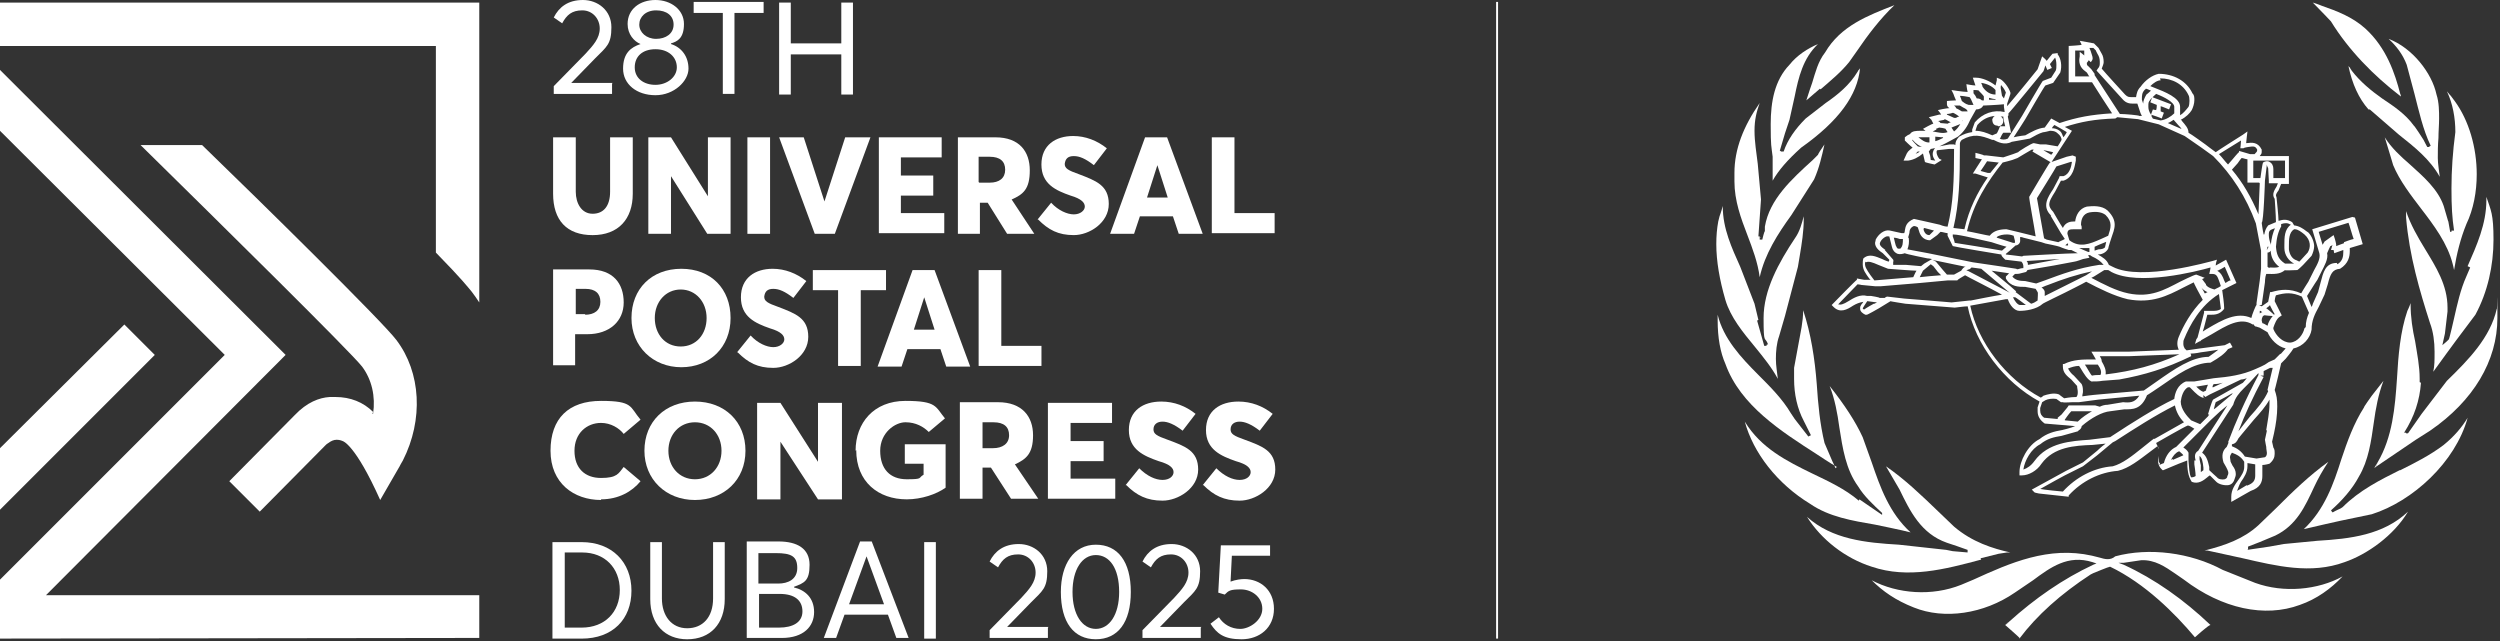 <svg width="386" height="99" viewBox="0 0 386 99" fill="none" xmlns="http://www.w3.org/2000/svg">
<rect x="0" y="0" width="386" height="99" fill="#333333" stroke="none"/>
<path d="M231.3 0.297H231V98.597H231.3V0.297Z" fill="white"/>
<path d="M370.507 72.597C367.507 74.097 364.307 75.697 361.707 78.297L361.407 78.497C361.407 78.497 360.507 78.897 360.207 79.097H360.107L359.907 78.797C361.607 77.297 363.207 75.497 364.207 73.597C365.707 71.097 366.107 68.097 366.507 65.297C366.807 63.097 367.207 60.897 368.007 58.797C367.207 59.797 366.207 61.097 366.207 61.097C366.207 61.097 364.907 62.897 365.007 62.897C363.407 65.397 362.407 68.197 361.507 70.897C360.307 74.697 358.907 78.697 355.707 81.697C356.907 81.397 361.407 80.397 361.407 80.397L366.207 79.397C372.507 77.397 379.107 71.397 381.007 64.497C380.107 65.997 378.907 67.397 377.307 68.697C375.207 70.297 372.807 71.497 370.607 72.597H370.507Z" fill="white"/>
<path d="M381.397 41.298L380.797 42.698C379.897 44.698 379.397 46.998 378.897 49.198C378.897 49.198 378.197 52.298 378.097 52.398L377.797 52.698L377.097 53.298L377.497 51.498L377.897 48.098C377.897 47.898 377.897 47.698 377.897 47.498C377.897 43.998 376.097 41.198 374.397 38.398C373.297 36.598 372.197 34.698 371.497 32.598C371.497 33.098 371.497 33.598 371.497 33.598C371.997 39.498 373.597 44.898 375.197 49.898C375.697 51.198 375.897 52.798 375.897 54.298C375.897 55.798 375.897 56.398 375.697 57.398C376.397 56.398 379.197 52.598 379.197 52.598L382.197 48.598C384.097 45.098 384.997 40.998 384.997 36.998C384.997 32.998 384.597 32.498 383.897 30.398C383.897 30.498 383.897 30.698 383.897 30.898C383.897 34.598 382.397 37.898 380.997 41.098L381.397 41.298Z" fill="white"/>
<path d="M378.007 34.202L377.307 31.802C376.407 29.202 374.207 27.302 372.107 25.402C370.607 24.102 369.207 22.802 368.207 21.202C368.707 22.802 369.507 25.502 369.507 25.502C370.507 27.902 372.207 30.102 373.807 32.202C375.807 34.802 377.907 37.602 378.707 40.802C378.707 40.802 378.907 41.602 378.907 41.702C379.307 39.202 379.907 36.802 380.807 34.602C381.907 32.302 382.407 29.602 382.407 26.902C382.407 22.802 381.207 18.602 379.007 15.602L378.407 14.802C378.407 14.802 378.107 14.502 377.807 14.102C378.707 16.002 379.107 18.202 379.107 20.402C378.707 23.402 378.507 26.302 378.507 29.102C378.507 31.902 378.607 33.602 378.907 35.602H378.507C378.507 35.702 378.507 35.802 378.507 35.802H378.307L378.007 34.102V34.202Z" fill="white"/>
<path d="M365.897 16.9L370.397 20.8C372.797 22.7 375.197 24.6 376.697 27.3C376.597 26.3 376.397 25.3 376.397 24.4C376.397 23.5 376.397 22.4 376.497 21.3C376.497 20.3 376.597 19.3 376.597 18.3C376.597 17.3 376.597 15.8 376.197 14.6C375.497 11.3 372.497 7.4 368.797 6C369.997 7.1 370.997 8.4 371.597 10L372.797 14.5C373.497 17.2 374.097 20 375.297 22.5L374.997 22.7H374.797C374.797 22.8 374.197 21.6 374.197 21.6C374.197 21.6 372.797 19.4 372.697 19.4C371.397 17.6 369.597 16.4 367.797 15.2C366.097 14 364.397 12.6 363.097 10.9C363.097 10.9 362.997 10.7 362.897 10.6C362.897 10.5 362.697 10.3 362.597 10.2C363.197 13 364.197 15.2 365.697 16.9H365.897Z" fill="white"/>
<path d="M370.697 14.798C370.697 14.698 370.597 14.498 370.597 14.498C369.797 11.398 368.497 7.398 365.197 4.398C363.197 2.598 360.797 1.698 358.497 0.898C358.497 0.898 357.797 0.598 357.097 0.398C358.097 1.398 359.897 3.298 359.897 3.298C362.597 7.698 366.497 11.698 370.697 14.898V14.798Z" fill="white"/>
<path d="M281.097 13.797C282.597 12.497 284.197 11.197 285.497 9.597L286.697 7.897C288.397 5.397 290.297 2.897 292.497 0.797C288.397 2.397 284.197 3.997 281.797 8.097C280.697 9.497 280.297 11.197 279.797 12.797C279.797 12.797 279.197 14.497 278.897 15.497C279.597 14.897 280.997 13.697 280.997 13.697L281.097 13.797Z" fill="white"/>
<path d="M274.897 23.297H274.797L275.597 20.597L276.297 18.497L277.097 14.897C277.697 11.897 278.397 8.997 280.697 6.797C279.097 7.497 277.497 8.497 276.297 9.997C273.997 12.397 273.397 15.697 273.397 19.197C273.397 22.697 273.497 22.497 273.697 24.197C273.697 24.197 273.697 27.297 273.697 27.897C274.597 26.297 275.997 24.697 278.097 22.797C283.897 18.697 286.797 14.697 287.197 10.497C287.197 10.597 286.997 10.797 286.897 10.897C286.897 10.897 286.897 10.997 286.797 11.097C285.597 13.097 283.797 14.597 281.897 15.897L278.797 18.297C277.197 19.897 275.997 21.597 275.397 23.397C275.397 23.397 275.397 23.397 275.197 23.397C275.197 23.397 275.097 23.397 274.997 23.397L274.897 23.297Z" fill="white"/>
<path d="M271.697 36.498C271.597 36.498 271.497 36.498 271.497 36.498L271.897 30.798L271.397 25.298C271.197 23.598 270.897 21.898 270.897 20.198C270.897 18.498 271.197 17.298 271.697 15.898C269.197 19.498 267.797 22.998 267.797 26.698V27.198C267.797 27.498 267.797 27.798 267.797 27.998C267.797 30.998 268.797 33.698 269.797 36.298C270.597 38.398 271.397 40.498 271.697 42.798C272.497 39.198 274.497 36.098 276.597 33.198L280.097 27.698C280.897 25.898 281.297 24.098 281.697 22.298C281.197 22.998 280.697 23.798 280.697 23.898L279.897 24.698C276.597 27.698 273.197 30.798 272.497 34.998V35.698C272.397 35.698 272.097 36.998 272.097 36.998C272.097 36.998 272.097 36.998 271.897 36.998C271.897 36.998 271.797 36.998 271.697 36.998V36.498Z" fill="white"/>
<path d="M271.497 49.398L270.897 46.898L268.697 41.198C267.397 38.298 265.997 35.298 265.997 31.898C265.997 28.498 265.997 31.898 265.997 31.798C265.797 32.598 265.497 33.398 265.497 33.398L265.297 34.198C265.097 35.298 264.997 36.398 264.997 37.698C264.997 40.298 265.497 43.198 266.397 46.298C267.197 48.998 269.097 51.298 270.997 53.598C272.297 55.198 273.597 56.798 274.497 58.498C274.397 57.498 274.197 56.498 274.197 55.398C274.197 54.298 274.297 52.998 274.697 51.898L275.597 48.798L277.597 41.198L277.897 39.398C278.197 37.598 278.497 35.698 278.497 33.898C278.497 32.098 278.497 33.598 278.497 33.398C278.197 34.498 277.897 35.698 277.197 36.698C274.597 40.598 272.297 44.798 272.297 49.098C272.297 53.398 272.497 51.798 272.997 53.198H272.797C272.797 53.398 272.697 53.398 272.597 53.398H272.397L271.297 49.498L271.497 49.398Z" fill="white"/>
<path d="M283.407 72.298C283.207 71.798 282.907 71.198 282.907 71.198L281.707 68.398C281.007 65.498 280.707 62.398 280.507 59.298C280.207 55.398 279.607 51.498 278.407 47.898C278.407 49.698 278.007 51.298 277.707 52.998L277.007 56.798C277.007 57.398 277.007 57.998 277.007 58.498C277.007 60.898 277.507 63.098 278.507 64.998L279.007 65.998L279.607 67.198L279.207 67.398L277.107 64.698L276.507 63.798C275.207 61.598 273.307 59.698 271.507 57.898C268.807 55.198 266.107 52.298 265.207 48.598C265.207 48.898 265.207 49.198 265.207 49.498C265.207 52.098 265.607 54.398 266.407 56.198C268.707 62.598 275.007 66.598 280.607 70.198C280.607 70.198 282.707 71.598 283.607 72.098L283.407 72.298Z" fill="white"/>
<path d="M286.997 77.301C284.897 75.501 282.297 74.301 279.797 73.101C275.897 71.201 271.897 69.201 269.397 65.101C270.697 69.901 274.397 74.701 279.497 77.801C282.397 79.801 285.997 80.401 289.497 81.001C289.497 81.001 293.897 81.901 294.997 82.201C291.697 79.201 290.297 75.201 288.997 71.401L287.597 67.501C286.497 65.101 284.797 62.501 282.497 59.601C283.297 61.601 283.697 63.801 283.997 66.001C284.497 69.201 284.997 72.501 286.897 75.101C287.797 76.601 289.297 78.001 290.597 79.201C290.597 79.201 290.597 79.201 290.597 79.301C290.597 79.401 290.597 79.501 290.597 79.501L287.097 77.101L286.997 77.301Z" fill="white"/>
<path d="M305.797 86.2L308.597 85.5L309.897 85.3C309.897 85.3 310.197 85.3 310.397 85.3C307.697 84.7 304.497 83.7 301.697 81.3L299.297 79C296.597 76.4 294.097 74 291.197 72C291.897 73.2 293.297 75.6 293.297 75.6C294.897 78.9 296.597 82.4 300.597 83.8L302.097 84.3L303.797 84.9V85.3L301.497 85.1L300.497 84.9L293.197 84.1C288.097 83.8 282.897 83.3 278.997 79.8C281.197 83.3 284.897 86.2 288.997 87.5C294.597 89.4 300.297 87.9 305.897 86.4L305.797 86.2Z" fill="white"/>
<path d="M311.797 98.597C314.497 94.997 318.197 91.697 322.797 88.697L323.197 88.497C323.197 88.497 325.597 87.497 325.797 87.497C331.197 90.097 335.797 94.697 338.897 98.397C338.897 98.397 340.997 96.497 341.297 96.497C337.197 92.597 332.697 89.397 327.897 87.197L327.097 86.897H327.897L330.597 86.497C332.697 86.397 334.297 87.497 335.897 88.597L337.197 89.497C343.097 93.997 349.697 95.397 355.097 93.397C357.697 92.497 359.897 90.897 361.697 88.997C357.897 91.097 352.597 91.597 348.197 89.997L343.197 87.997C338.197 85.297 331.797 84.497 326.597 85.897C325.797 86.597 324.897 86.297 324.197 86.097L322.997 85.797C316.297 84.297 310.397 86.897 304.697 89.497L302.797 90.297C298.297 92.097 292.997 91.697 288.997 89.597C290.697 91.297 292.697 92.697 295.497 93.797C300.197 95.697 306.297 94.797 311.097 91.497L313.897 89.597C316.597 87.597 319.297 85.597 323.097 86.797L323.697 86.997L323.197 87.197C318.497 89.397 314.197 92.397 310.197 95.997C309.997 96.197 309.797 96.397 309.597 96.497C309.697 96.597 311.797 98.397 311.897 98.597H311.797Z" fill="white"/>
<path d="M347.097 84.797V84.397L348.897 83.697L351.297 82.697C354.597 81.097 355.897 78.197 357.297 75.197C357.897 73.897 358.697 72.497 359.497 71.297C356.597 73.397 354.097 75.797 351.397 78.497L348.697 81.097C346.397 83.197 343.597 84.197 340.397 84.997C340.597 84.997 340.797 84.997 340.797 84.997L346.297 86.197C351.497 87.397 356.797 88.697 361.997 86.797C365.497 85.597 369.597 82.697 371.797 78.997C367.997 82.597 362.897 83.197 357.797 83.497L352.597 83.997L350.397 84.397L346.997 84.897L347.097 84.797Z" fill="white"/>
<path d="M373.597 59.002V58.502C373.597 56.502 373.197 54.602 372.897 52.702C372.497 50.902 372.197 49.002 372.197 47.002V46.802C371.997 47.402 371.697 48.002 371.697 48.002C370.597 51.202 370.297 54.902 370.097 58.402C369.797 62.902 369.397 67.502 367.097 71.402C366.997 71.602 366.897 71.902 366.797 72.102L372.997 67.902L375.197 66.502C381.897 61.902 385.597 55.702 385.597 49.102C385.597 42.502 385.597 48.202 385.497 47.702C384.497 52.102 381.197 55.502 377.797 58.802L373.897 63.902L371.797 66.902H371.497C371.497 66.802 371.397 66.802 371.397 66.802H371.197C372.797 64.302 373.597 61.802 373.797 59.102" fill="white"/>
<path d="M333.807 18.197L334.107 17.397L333.607 17.197V16.397C333.707 16.397 334.907 16.897 334.907 16.897L335.207 16.097L332.307 14.997L332.007 15.797L333.007 16.197C333.007 16.397 333.007 16.697 332.907 16.997C332.707 16.997 332.407 16.897 332.407 16.897L332.107 17.697L333.007 17.997L333.807 18.297V18.197ZM363.207 33.497L357.007 35.397L358.107 39.097C358.307 39.897 357.807 40.797 357.307 41.697L356.707 42.897L356.407 43.497C356.407 43.497 355.507 44.897 355.307 45.297C353.507 44.497 352.107 44.697 350.707 45.097H350.507L350.207 46.597L349.207 47.297L348.807 47.097H349.207L349.707 43.597C349.707 43.597 349.707 42.797 349.907 42.297H350.107C351.007 42.297 352.007 42.397 352.807 41.697C352.507 41.797 354.707 41.697 354.707 41.697C354.907 41.597 355.607 40.897 355.607 40.897L356.907 39.497C357.107 39.097 357.307 38.497 357.307 37.997C357.307 37.497 357.007 36.497 356.407 35.897L356.107 35.697C355.607 35.297 355.007 34.897 354.207 34.797C354.107 34.597 353.907 34.297 353.907 34.297C353.107 33.797 352.507 33.897 351.807 34.097C351.807 33.397 351.507 30.597 351.507 30.597C351.507 30.397 351.407 30.297 351.407 30.197C351.407 29.997 351.507 29.797 351.807 29.397L352.207 28.397H353.407V24.097C353.407 24.097 349.907 24.097 348.907 24.097C349.007 23.897 349.207 23.797 349.207 23.497C349.207 23.197 349.207 23.197 349.207 23.097C348.607 21.897 347.707 21.997 346.907 22.097C346.907 22.097 346.907 22.097 346.807 22.097C346.807 21.897 347.007 20.297 347.007 20.297L346.307 20.797C346.307 20.797 342.507 23.197 342.107 23.497C341.807 23.297 340.507 22.297 340.507 22.297C340.507 22.297 338.307 20.697 337.907 20.497C337.907 19.797 337.407 19.297 336.907 18.697C336.907 18.697 336.907 18.597 336.707 18.497C337.507 18.097 338.107 17.497 338.407 16.997C338.607 16.597 338.807 15.997 338.807 15.497C338.807 14.997 338.807 14.697 338.507 14.397C337.607 12.497 335.607 11.397 333.307 11.397C332.307 11.597 331.207 12.397 330.507 13.397C330.007 13.897 329.907 14.397 329.807 14.997C329.507 14.997 329.207 14.997 329.207 14.997C328.707 14.997 328.507 14.997 328.107 14.597C328.107 14.597 324.807 10.997 324.507 10.597C324.607 10.297 324.807 9.897 324.807 9.597C324.807 9.097 324.707 8.597 324.507 8.297L324.007 7.397L323.307 6.697L321.107 6.297L321.407 6.897C321.407 6.997 319.407 7.097 319.407 7.097V12.697H323.007C323.807 13.997 325.507 16.597 326.107 17.497C322.907 17.697 320.707 18.097 318.007 18.997L316.707 18.297L315.707 19.697C314.607 19.797 313.607 20.397 312.707 20.897C312.707 20.897 311.707 20.997 310.907 21.197C311.507 20.297 312.707 18.397 312.707 18.397C312.707 18.397 315.707 13.197 315.807 13.197L317.007 12.797L318.107 11.197C318.407 10.197 318.207 8.997 317.707 8.397V8.197C317.607 8.197 316.907 8.297 316.907 8.297C316.907 8.297 316.307 8.997 316.007 9.397C316.007 9.297 315.307 8.697 315.307 8.697L314.607 10.697C314.607 10.697 311.307 14.797 309.907 16.397C309.907 16.197 309.907 16.097 309.907 15.997C310.007 15.697 310.407 14.497 310.407 14.497V14.297C310.207 13.597 309.407 12.497 308.807 12.197L308.307 11.997V12.397L308.107 13.197C307.207 12.497 306.007 11.997 305.107 11.997H304.607C304.607 11.997 304.907 12.897 305.007 13.197C304.607 13.197 303.607 12.997 303.607 12.997C303.607 12.997 303.707 13.897 303.807 14.197C303.107 14.197 301.307 13.897 301.307 13.897L301.607 14.497C301.607 14.497 301.807 15.097 302.007 15.497C301.507 15.497 300.607 15.597 300.607 15.597V15.897C300.607 15.897 300.607 15.997 300.607 16.097C300.607 16.397 300.807 16.597 301.007 16.697C300.507 16.697 299.207 16.997 299.207 16.997L299.607 17.497C299.607 17.497 299.607 17.597 299.707 17.697C299.607 17.697 299.407 17.697 299.407 17.697L297.807 18.097L298.207 18.497L298.507 19.097C298.307 19.097 296.907 19.897 296.907 19.897L297.307 20.197C297.107 20.197 296.907 20.197 296.907 20.197H296.507C295.907 20.197 295.207 20.197 294.907 20.697L294.507 20.897L294.107 21.197V21.697C294.107 21.697 294.907 22.497 295.307 22.797C295.007 22.997 294.607 23.397 294.607 23.397L294.407 23.697L293.907 24.797H294.607C295.407 24.697 296.207 24.297 296.907 23.697L297.207 24.997C297.207 25.097 298.707 25.397 298.707 25.397L299.807 24.697L299.407 24.497C299.107 24.097 299.007 23.697 299.007 23.497C299.007 23.297 299.007 23.297 299.107 23.197L300.907 22.997C300.907 22.997 301.307 22.997 301.707 22.997C301.707 27.797 301.607 31.397 300.707 34.997C300.207 34.997 299.507 34.697 299.507 34.697L297.307 34.197L295.507 33.797C294.307 34.297 294.207 34.997 294.107 35.597C294.107 35.597 294.107 35.797 294.007 35.997C293.807 35.997 293.607 35.997 293.607 35.997L291.807 35.597C290.907 35.397 290.007 36.197 289.607 36.997C289.607 37.197 289.507 37.397 289.507 37.497C289.507 38.197 290.107 38.697 290.707 39.097L291.707 40.097C291.707 40.097 291.707 40.297 291.607 40.397C291.207 40.297 290.607 39.997 290.607 39.997C289.607 39.597 288.607 39.097 287.707 39.897C287.607 40.197 287.607 40.497 287.607 40.797C287.607 41.697 288.107 42.297 288.607 42.997C288.607 42.997 288.707 43.097 288.807 43.197C288.307 43.197 287.807 43.197 287.807 43.197L286.707 42.997V43.197C286.607 43.197 282.807 47.097 282.807 47.097L283.107 47.397C284.107 48.397 285.207 47.797 286.107 47.197C286.607 46.897 287.107 46.697 287.707 46.597C287.607 46.797 287.407 46.997 287.407 46.997C287.307 47.197 287.207 47.297 287.207 47.497C287.207 47.697 287.207 47.597 287.207 47.697C287.207 48.097 287.607 48.397 288.007 48.597H288.207C288.207 48.697 290.107 47.597 290.107 47.597L291.907 46.497C291.607 46.497 294.207 46.897 294.207 46.897L301.807 47.497C301.907 47.497 303.307 47.297 303.807 47.297C305.007 53.197 309.407 58.997 314.907 61.997C314.807 62.297 314.607 62.897 314.607 62.897C314.607 63.097 314.607 63.297 314.607 63.497C314.607 64.297 315.007 64.897 315.707 65.397C315.807 65.397 318.107 65.597 318.107 65.597C318.107 65.597 319.507 65.697 320.407 65.797C319.707 66.097 318.407 66.397 318.407 66.397C317.207 66.597 316.007 66.897 314.907 67.797C313.107 68.697 311.807 71.197 311.807 72.897C311.807 74.597 311.807 73.397 311.807 73.397H312.207C313.207 73.397 314.507 72.697 315.207 71.597C317.107 68.997 320.307 68.797 323.107 68.697C323.107 68.697 324.107 68.597 325.107 68.497C324.407 68.997 323.807 69.597 323.807 69.597L321.607 71.397L319.007 72.697L313.707 75.597L314.007 75.897C314.107 76.097 314.407 76.097 314.807 76.197L319.407 76.697V76.497C321.407 74.297 324.207 72.897 327.007 72.697C328.707 72.297 330.307 70.997 331.907 69.797C331.907 69.797 332.707 69.197 333.107 68.897C333.207 69.097 333.307 69.297 333.307 69.297C333.307 69.297 333.307 69.597 333.307 69.797V70.397C333.307 70.597 333.207 70.897 333.207 71.197C333.207 71.497 333.307 71.997 333.707 72.397L333.907 72.597H334.007L336.407 71.597C336.407 71.597 337.207 71.297 337.707 71.097C337.707 72.397 337.807 73.497 338.407 74.397C339.407 74.797 340.207 74.197 340.807 73.697C340.807 73.697 341.007 73.497 341.207 73.397C341.507 73.697 342.207 74.397 342.207 74.397C342.607 74.797 343.507 74.997 344.107 74.897C344.607 74.797 344.907 74.397 345.007 73.997C345.107 73.697 345.207 73.497 345.207 73.197C345.207 72.697 345.007 72.297 344.707 71.897L344.407 71.297C344.407 71.097 344.307 70.797 344.307 70.597C344.307 70.297 344.507 70.097 344.607 69.897C345.407 70.197 346.007 70.497 346.507 71.297C346.507 71.497 346.507 72.097 346.507 72.097C346.507 72.797 346.107 73.397 345.607 74.097C345.107 74.797 344.507 75.597 344.507 76.697C344.507 77.797 344.507 77.497 344.507 77.497L347.507 75.797C349.007 75.297 349.307 74.397 349.307 73.497C349.307 72.597 349.307 72.897 349.307 72.597C349.307 72.597 349.307 72.097 349.307 71.797C349.707 71.797 350.407 71.597 350.407 71.597C351.007 71.097 351.207 70.597 351.207 70.097C351.207 69.597 351.207 69.397 351.007 69.097L350.807 68.197L351.107 66.897C351.407 65.497 351.607 64.097 351.607 62.797C351.607 61.497 351.507 61.097 351.207 60.197C351.207 60.397 352.207 56.197 352.207 56.097L352.907 55.397C352.907 55.397 353.907 54.197 354.107 53.797C355.607 53.497 356.707 52.197 356.907 50.897C356.907 49.497 357.407 48.497 358.007 47.397L358.907 45.497L359.407 43.897C359.807 42.297 360.107 41.597 361.307 41.497C362.607 40.697 362.807 39.597 362.807 38.797V38.297L364.807 37.697L363.607 33.597L363.207 33.497ZM350.507 47.197C350.707 47.597 351.007 48.197 351.207 48.497C351.207 48.497 351.207 48.497 351.107 48.597C350.907 48.397 350.107 47.697 349.907 47.597C350.207 47.397 350.307 47.297 350.507 47.097M349.307 48.997C349.307 48.897 349.507 48.597 349.807 48.697C349.807 48.697 350.607 48.797 350.907 48.797C350.507 49.297 350.207 49.797 350.107 50.297C349.807 50.097 349.407 49.897 349.307 49.897C349.307 49.797 349.207 49.597 349.207 49.497C349.207 49.397 349.207 49.197 349.307 48.997ZM349.007 47.997C349.107 47.997 349.207 48.197 349.307 48.197C349.207 48.197 349.007 48.297 348.907 48.397V47.997H349.007ZM349.507 36.197C349.307 35.297 349.207 34.397 349.207 34.397C349.507 34.297 349.707 27.997 349.707 27.897L350.007 25.397C350.007 25.697 350.207 25.897 350.207 25.997L350.307 27.897V28.297H351.707L351.507 28.797C351.207 29.297 350.707 29.997 351.207 30.697C351.207 30.497 351.407 33.397 351.407 34.297L350.207 34.797C349.807 35.297 349.707 35.697 349.607 36.197H349.507ZM351.307 35.097C350.907 35.997 350.707 36.797 350.607 37.897V37.697C350.407 37.197 350.307 36.697 350.307 36.297C350.307 35.897 350.307 35.697 350.607 35.497C350.607 35.497 351.007 35.297 351.407 35.197L351.307 35.097ZM350.107 38.097H350.307C350.307 37.997 350.007 38.597 350.007 38.597V38.497L350.107 38.097ZM350.407 41.397C350.407 41.397 350.207 41.297 350.107 41.197V40.897V38.997C350.307 38.997 350.507 38.897 350.607 38.697C350.607 39.597 351.007 40.497 351.907 41.197C351.407 41.397 350.907 41.297 350.407 41.297V41.397ZM354.307 35.397C354.807 35.397 355.307 35.797 355.807 36.197C356.807 37.097 356.807 38.197 356.307 38.997L355.207 40.197L355.007 40.397L354.607 40.197C353.907 39.997 353.507 39.297 353.407 38.497V37.997C353.407 36.997 353.407 35.897 354.207 35.397H354.307ZM352.207 34.997V34.797V34.597C352.807 34.397 353.207 34.397 353.707 34.697C352.707 35.397 352.707 36.697 352.707 37.797V38.297C352.707 39.397 353.407 40.297 354.207 40.697C353.807 40.697 352.907 40.697 352.807 40.697C351.707 39.997 351.507 39.197 351.407 38.097C351.507 36.797 351.707 35.797 352.307 34.797L352.207 34.997ZM352.807 24.797V27.497H351.007C351.007 26.997 351.007 26.097 351.007 26.097C351.007 25.597 350.807 25.197 350.407 24.997C350.107 24.797 349.707 24.897 349.407 25.097C349.307 25.297 349.107 26.797 349.007 27.497C348.807 27.497 348.307 27.497 347.907 27.497C347.907 26.997 347.907 25.297 347.907 24.797H348.407C348.407 24.797 352.107 24.797 352.807 24.797ZM348.907 28.297L348.707 33.097C347.607 30.497 346.307 28.197 344.607 26.197L345.507 25.197C345.507 25.197 345.907 24.597 346.107 24.397C346.307 24.397 346.807 24.597 347.007 24.597V28.197H348.807L348.907 28.297ZM346.007 21.797C346.007 22.097 345.907 22.897 345.907 22.897H346.407C346.407 22.797 347.107 22.697 347.107 22.697C347.907 22.597 348.207 22.497 348.507 23.097C348.507 23.097 348.507 23.097 348.507 23.197C348.507 23.397 348.407 23.497 348.107 23.797C347.907 23.797 347.707 23.797 347.707 23.797H347.407L345.707 23.297V23.497C345.607 23.497 344.707 24.597 344.707 24.597L344.007 25.397C343.507 24.897 343.107 24.297 342.607 23.797C343.407 23.297 345.207 22.197 346.007 21.697V21.797ZM337.007 19.997C336.307 19.697 335.407 19.297 334.707 18.997C335.007 18.897 335.307 18.697 335.607 18.497L336.307 19.297C336.607 19.597 336.807 19.797 336.907 20.097L337.007 19.997ZM332.207 17.797C332.107 17.697 331.707 17.197 331.707 16.497C331.707 15.797 331.707 15.797 332.007 15.397C332.007 15.297 332.807 14.597 332.907 14.497C334.207 14.997 335.707 15.797 335.707 16.497V16.897V17.497C335.207 17.997 334.407 18.497 333.607 18.597L332.307 18.297H332.407L332.207 17.997V17.797ZM333.507 12.097C335.407 12.097 337.107 12.997 337.907 14.697C338.107 14.997 338.107 16.097 337.907 16.497C337.507 16.997 337.107 17.497 336.607 17.797V16.897V16.497C336.607 15.097 334.307 14.197 332.507 13.497L332.007 13.297C332.507 12.797 333.107 12.397 333.607 12.397L333.507 12.097ZM331.207 13.897C331.207 13.897 331.207 13.797 331.307 13.697C331.507 13.697 331.807 13.897 332.107 13.997C331.807 14.297 331.407 14.597 331.407 14.597C331.107 15.097 330.907 15.597 330.907 15.997L330.707 15.397C330.707 14.697 330.707 14.297 331.207 13.797V13.897ZM322.607 11.797H320.407V7.797C320.807 7.797 321.407 7.797 321.807 7.797C321.807 7.897 321.807 8.097 321.807 8.097V8.597C321.907 8.597 321.107 7.997 321.107 7.997V8.697C321.007 9.197 320.907 10.097 321.707 10.797L322.207 11.197C322.207 11.197 322.407 11.497 322.507 11.697L322.607 11.797ZM323.407 11.397L322.907 10.697L322.407 10.197C322.207 10.097 322.207 9.897 322.207 9.697C322.207 9.697 322.407 9.497 322.507 9.297L322.807 9.597C323.007 9.397 323.107 9.197 323.107 8.997C323.107 8.697 322.907 8.297 322.807 7.897L322.607 7.397C322.907 7.397 323.207 7.397 323.207 7.397L323.607 7.797C323.607 7.897 324.007 8.597 324.007 8.597C324.207 8.997 324.207 9.397 324.207 9.697C324.207 9.997 324.207 10.297 323.907 10.597L323.707 10.897L327.707 15.297C328.307 15.997 328.907 15.997 329.407 15.997H330.007L330.507 17.497L330.707 17.897H330.307C330.307 17.797 328.107 17.597 327.307 17.597L323.407 11.597V11.397ZM326.907 18.097L330.107 18.397L333.307 19.197L337.307 20.997L339.907 22.797L341.707 24.097C344.607 26.997 346.807 30.397 348.307 34.497L349.107 38.697V39.197V41.497L348.907 43.297L348.407 46.797V47.097C348.307 47.097 347.707 48.597 347.607 49.097C345.407 48.097 343.107 49.397 340.907 50.697C340.907 50.697 340.507 50.897 340.107 51.197C340.407 50.297 340.707 48.897 340.807 48.597C341.007 48.597 341.307 48.597 341.307 48.597C341.907 48.597 342.707 48.597 343.407 47.697V47.497C343.407 46.997 343.207 45.397 343.107 44.797C343.507 44.597 345.307 43.697 345.307 43.697L343.707 40.097L342.107 40.997C342.107 40.597 342.307 40.097 342.307 40.097L341.607 40.297C341.507 40.297 330.607 43.497 326.207 41.197L325.607 40.897C325.307 40.097 324.607 39.697 323.907 39.297C324.407 39.297 325.107 39.097 325.507 38.397C325.507 38.197 326.007 36.697 326.007 36.697C326.207 36.097 326.507 35.397 326.507 34.697C326.507 33.997 326.207 33.297 325.407 32.497C324.507 31.697 323.107 31.797 322.207 31.897C321.007 32.197 320.507 33.297 320.407 34.197H320.207C319.707 34.197 318.907 34.297 318.507 35.197C318.207 34.797 317.007 32.697 317.007 32.697C316.607 32.297 316.407 31.897 316.407 31.597C316.407 30.997 316.807 30.397 317.307 29.597C317.307 29.597 318.007 28.297 318.207 27.897C318.407 27.897 318.607 27.897 318.607 27.897C320.107 27.397 320.307 25.797 320.507 24.797V24.197L320.007 23.997L319.107 24.197L316.507 25.097C316.307 25.297 313.307 30.397 313.307 30.397C313.307 30.897 314.107 35.097 314.307 36.497C313.607 36.297 309.807 35.397 309.807 35.397C308.807 35.397 307.807 35.597 307.207 36.397C307.007 36.397 304.407 35.797 303.707 35.697C304.707 31.297 306.907 27.997 309.207 25.097C309.307 25.097 310.707 24.697 310.707 24.697L311.507 24.397C311.507 24.397 313.507 23.197 313.707 23.097C313.707 23.097 313.807 23.097 314.007 23.097L313.807 23.397L316.707 25.097L319.907 20.197L318.807 19.597C321.307 18.797 323.407 18.397 326.607 18.297L326.907 18.097ZM340.607 43.897L340.007 43.097C340.207 42.997 340.407 42.897 340.407 42.897L339.107 42.397C338.807 42.397 336.607 43.497 336.607 43.497C334.107 44.797 332.007 45.997 328.607 45.297C326.707 44.897 324.807 43.897 322.907 42.897L323.307 42.697L324.907 41.697H325.507C325.707 41.797 326.007 41.997 326.007 41.997C330.207 44.197 339.207 41.897 341.307 41.297C341.307 41.497 341.107 42.297 341.107 42.297H341.607C342.307 42.297 342.407 42.797 342.707 43.597L342.907 44.197C342.907 44.197 342.707 44.197 342.707 44.297C342.707 44.297 342.307 44.497 341.907 44.697C340.807 44.397 340.707 44.097 340.607 43.997V43.897ZM340.907 45.097C340.707 45.097 340.607 45.297 340.407 45.297C340.307 45.097 340.107 44.697 339.907 44.397C340.107 44.697 340.407 44.897 340.807 45.097M315.207 44.397C315.607 44.197 316.207 43.997 316.207 43.997C318.507 43.097 320.607 42.397 323.007 41.897L322.107 42.497L318.507 44.297L315.707 45.697V45.197V45.097C315.707 44.797 315.407 44.497 315.207 44.397ZM311.307 44.997L310.407 44.197L307.507 41.797L310.207 42.197L309.707 42.697V42.997C310.407 44.297 311.707 44.297 312.707 44.297L314.307 44.597L314.607 45.097C314.707 45.197 314.607 45.997 314.607 46.397C314.307 46.597 314.007 46.797 313.607 46.897L311.207 45.097L311.307 44.997ZM312.707 47.097C312.407 47.097 312.107 47.097 311.907 47.097C311.507 47.097 311.007 46.397 310.807 45.897H311.107C311.107 45.797 312.807 47.097 312.807 47.097H312.707ZM303.607 41.797C303.607 41.797 303.807 41.597 304.007 41.597C304.107 41.597 304.307 41.397 304.407 41.297L305.907 41.497L309.807 44.797C309.807 44.797 310.007 44.997 310.307 45.197L303.807 41.797H303.607ZM314.507 43.797L312.707 43.397C311.707 43.397 311.107 43.197 310.707 42.697C310.807 42.597 311.007 42.397 311.107 42.297C311.407 42.297 311.707 42.297 312.007 42.197L312.807 41.997L313.007 41.797C313.007 41.797 313.007 41.797 313.007 41.697L317.107 40.997L320.307 40.397C320.507 40.397 321.607 39.997 321.607 39.997L322.607 39.797L322.407 39.397H322.707L323.007 39.597C323.707 39.897 324.307 40.297 324.807 40.897H324.507H324.107C320.807 41.397 318.407 42.297 315.707 43.297L314.307 43.797H314.507ZM312.207 39.597C311.507 39.497 309.707 39.297 309.707 39.297V39.197L310.307 38.697L311.207 37.897C311.507 37.897 312.007 37.597 311.907 36.997C311.907 36.997 311.907 36.797 311.907 36.597C312.207 36.597 312.407 36.697 312.407 36.697L315.207 37.397L315.807 37.597C315.807 37.597 317.807 37.997 318.007 38.097C318.407 38.297 319.407 38.597 319.407 38.597H319.807L320.807 39.097C319.507 39.097 312.407 39.497 312.407 39.497L312.207 39.597ZM301.507 36.197C302.207 36.197 303.407 36.497 303.507 36.497L307.507 37.397C307.507 37.397 309.007 37.897 309.807 38.097C309.807 38.097 309.307 38.497 309.107 38.697C308.107 38.497 301.907 37.497 301.807 37.497C301.807 37.297 301.507 36.497 301.507 36.497V36.197ZM308.307 36.597C308.707 36.297 309.307 36.197 309.907 36.197C309.907 36.197 310.407 36.197 310.907 36.397L311.107 37.197V37.497H310.807L308.307 36.697V36.597ZM316.607 33.297L318.207 35.997L318.807 36.897C318.507 37.097 317.907 37.297 317.807 37.397L316.007 36.997L315.607 36.797C315.407 35.697 314.507 30.597 314.507 30.597C314.507 30.597 317.507 25.797 317.507 25.697L319.707 24.997C319.707 24.997 319.807 24.997 319.907 24.997C319.807 25.797 319.507 26.897 318.607 27.197H318.207H318.007L317.907 27.497L317.007 29.197C316.207 30.397 315.207 31.897 316.707 33.297H316.607ZM321.307 34.697C321.307 33.897 321.607 32.997 322.607 32.797C323.807 32.597 324.607 32.797 325.107 33.197C326.207 34.297 325.907 35.197 325.507 36.397L324.407 36.897C322.607 37.697 321.107 38.297 319.507 37.097L319.207 36.097C319.207 35.397 319.607 35.397 320.407 35.397H321.407V34.997L321.307 34.697ZM325.207 37.297L325.007 38.197C324.807 38.397 324.507 38.497 324.007 38.497L323.407 38.697V38.097C323.807 37.897 324.307 37.697 324.807 37.497L325.307 37.297H325.207ZM320.907 38.297C321.507 38.297 322.007 38.297 322.607 38.297V38.897H322.407C322.107 38.797 321.507 38.497 321.007 38.297H320.907ZM319.307 37.697C319.307 37.697 319.307 37.797 319.307 37.897H318.907C318.907 37.797 319.207 37.597 319.207 37.597C319.207 37.597 319.207 37.597 319.307 37.597M318.007 39.997C317.407 40.097 316.907 40.197 316.907 40.197L313.107 40.897C313.107 40.697 313.107 40.497 312.907 40.297L317.907 39.997H318.007ZM342.407 41.797C342.807 41.597 343.207 41.397 343.507 41.197C343.707 41.697 344.207 42.797 344.407 43.297C344.207 43.297 343.907 43.497 343.607 43.697L343.407 43.297C343.207 42.697 342.907 42.097 342.307 41.797M306.907 26.697C306.907 26.697 306.207 26.497 305.807 26.397C306.007 26.097 306.507 25.397 306.807 24.897L308.607 25.097C308.207 25.597 307.707 26.197 307.307 26.697H306.907ZM315.607 23.197L317.007 23.497C316.907 23.697 316.807 23.797 316.707 23.897C316.507 23.797 316.007 23.497 315.507 23.197H315.607ZM317.207 19.297C317.607 19.497 318.607 20.097 319.107 20.397C319.107 20.497 318.807 20.897 318.607 21.197C318.407 20.897 318.407 20.497 318.007 20.197C317.607 19.897 317.207 19.797 316.807 19.797C316.907 19.597 317.007 19.497 317.107 19.397M310.107 17.797V17.497C310.207 17.497 315.507 10.997 315.507 10.997C315.507 10.997 315.707 10.497 315.807 10.097L316.107 10.797L316.807 10.497L316.507 9.897L317.307 8.897C317.407 9.097 317.507 9.497 317.507 9.997C317.507 10.497 317.507 10.597 317.407 10.897L316.707 11.997L315.407 12.497C315.207 12.697 312.207 17.897 312.207 17.897L310.007 21.397C309.607 21.597 309.107 21.597 308.707 21.397H308.807C308.907 21.197 309.107 20.697 309.307 20.497C309.607 20.497 310.507 20.497 310.507 20.497L310.007 17.997L310.107 17.797ZM308.507 19.497C309.007 19.497 309.307 19.097 309.307 18.697C309.307 18.297 309.107 18.097 308.907 17.997C309.007 17.997 309.207 17.997 309.307 17.997C309.307 18.397 309.507 19.097 309.607 19.497C309.307 19.497 308.807 19.497 308.807 19.497C308.807 19.497 308.407 20.497 308.307 20.597L307.607 20.897C306.707 20.497 305.907 20.197 305.007 20.197C305.007 20.097 305.307 19.297 305.307 19.297C306.107 18.397 307.007 17.997 308.007 17.897C307.807 17.997 307.707 18.197 307.607 18.397C307.607 19.097 307.907 19.397 308.407 19.397L308.507 19.497ZM309.007 13.197C309.307 13.497 309.607 13.997 309.707 14.297C309.707 14.297 309.507 14.897 309.407 15.197L309.107 14.797L308.907 13.597C308.907 13.397 308.907 13.197 309.007 13.097V13.197ZM308.107 13.897V14.597C307.407 14.597 306.707 14.297 306.107 13.397C306.107 13.197 305.907 12.897 305.907 12.797C306.707 12.897 307.607 13.297 308.107 13.897ZM308.107 15.397C307.807 15.397 307.507 15.397 307.107 15.397C307.107 15.397 307.107 15.197 307.107 15.097C307.407 15.197 307.807 15.297 308.107 15.297M305.507 13.997C305.707 14.197 306.307 14.797 306.307 14.897C306.307 14.897 306.307 14.897 306.307 15.097C306.307 15.297 306.307 15.397 306.307 15.497C306.207 15.497 306.107 15.497 306.007 15.497C305.707 15.197 305.407 15.197 305.207 15.197L305.007 14.797L304.707 14.397C304.707 14.197 304.707 13.997 304.707 13.897C304.907 13.897 305.307 13.897 305.607 13.997H305.507ZM304.107 14.997L304.307 15.297L304.707 16.197H304.507H304.107C303.907 16.197 303.907 16.197 303.707 16.097C303.607 16.097 303.507 15.997 303.307 15.897L302.907 15.597C302.807 15.297 302.707 14.997 302.607 14.797C303.007 14.797 303.607 14.897 304.107 14.997ZM302.607 16.297L303.107 16.597C303.507 16.797 303.707 16.897 303.807 17.197C303.707 17.197 303.107 17.197 302.907 17.197C302.607 16.997 302.207 16.797 302.007 16.697C302.007 16.497 301.807 16.397 301.707 16.297C301.907 16.297 302.307 16.297 302.607 16.297ZM303.007 18.597C303.007 18.597 303.007 18.597 303.007 18.697H302.907C302.907 18.697 303.007 18.597 303.107 18.497L303.007 18.597ZM301.507 17.397C301.807 17.497 302.407 17.897 302.507 17.997C302.307 17.997 302.007 18.197 302.007 18.197C302.007 18.197 301.807 18.197 301.707 18.197L300.607 17.697C300.607 17.697 300.607 17.697 300.607 17.597C300.907 17.597 301.307 17.497 301.607 17.397H301.507ZM302.707 19.097C302.407 19.597 302.107 19.997 301.707 20.297L301.307 19.697L302.807 19.097H302.707ZM300.207 18.397C300.407 18.397 300.807 18.697 301.207 18.897C301.007 18.897 300.707 19.097 300.707 19.097L299.607 18.997C299.507 18.797 299.307 18.697 299.207 18.697C299.207 18.697 299.707 18.597 300.207 18.497V18.397ZM298.907 19.897L299.407 19.697C299.607 19.697 300.207 19.797 300.407 19.897C300.407 19.997 300.607 20.197 300.707 20.397C300.007 20.697 299.107 20.397 298.407 20.297L299.007 19.997L298.907 19.897ZM300.007 21.297C299.607 21.497 299.207 21.697 298.807 21.797V21.097C299.107 21.097 299.507 21.197 300.007 21.197V21.297ZM295.607 23.897C295.707 23.797 295.907 23.597 296.107 23.397C296.107 23.397 296.307 23.397 296.407 23.397C296.207 23.597 295.907 23.697 295.607 23.797V23.897ZM297.007 22.697C297.007 22.697 296.407 22.697 296.107 22.597C295.807 22.297 295.407 21.897 295.207 21.597C295.207 21.597 295.207 21.597 295.307 21.597C295.807 22.197 296.407 22.597 297.007 22.797V22.697ZM296.207 21.197C296.407 21.197 296.707 21.197 296.707 21.197H297.207C297.507 21.197 297.707 21.197 297.907 21.197V21.997C297.907 21.997 297.907 21.997 297.807 21.997C297.207 21.997 296.707 21.597 296.207 21.197ZM301.707 22.297H301.007L298.907 22.697C298.607 22.997 298.407 23.397 298.407 23.797C298.407 24.197 298.607 24.497 298.807 24.797L298.107 24.697C298.107 24.497 298.007 23.997 298.007 23.997L297.807 23.397L298.107 22.997C299.007 22.897 300.107 22.297 301.207 21.697L302.307 21.097C303.307 20.297 303.807 19.397 304.207 18.497L305.107 16.897C305.607 16.897 306.007 16.697 306.207 16.297C306.207 16.297 308.607 16.197 309.407 16.097V16.497L309.507 17.197C309.507 17.197 309.507 17.197 309.507 17.297C307.807 16.897 306.107 17.497 304.907 18.897L304.507 19.997V20.397C303.807 20.497 303.207 20.697 302.507 21.097C302.207 21.397 301.907 21.797 301.907 22.397L301.707 22.297ZM302.607 22.697V22.197C302.607 21.997 302.707 21.797 302.907 21.597C304.707 20.597 305.807 20.897 307.607 21.597H307.807C308.407 21.897 309.507 22.497 310.607 21.897L313.407 21.397C314.107 20.997 314.807 20.597 315.507 20.397H315.407C315.407 20.497 316.507 20.197 316.507 20.197C316.807 20.197 317.307 20.197 317.707 20.597C318.107 20.897 318.307 21.297 318.307 21.597C318.107 21.997 317.907 22.297 317.707 22.597L315.907 22.297H315.007L314.007 22.097C313.707 22.097 311.607 23.397 311.607 23.497L310.807 23.797L309.307 24.297L306.707 23.997H306.307C306.307 23.897 305.007 23.597 305.007 23.597V24.397C305.007 24.397 305.907 24.597 306.007 24.597C305.607 25.197 304.607 26.797 304.607 26.797H305.007L306.907 27.397C305.307 29.697 304.007 32.297 303.307 35.397L301.607 35.197C302.507 31.397 302.607 27.697 302.607 22.597V22.697ZM297.107 35.197L298.607 35.597L298.407 35.797L297.907 36.297C297.507 36.297 297.207 36.097 297.007 35.497V35.297L297.107 35.197ZM294.607 36.697L294.807 35.997C294.807 35.497 295.007 35.097 295.507 34.897C295.507 34.897 295.807 34.897 296.107 35.097L296.307 35.697C296.407 36.097 296.807 37.097 298.007 37.097L299.107 36.297L299.607 35.797C299.907 35.797 300.407 35.997 300.707 35.997V36.397L301.507 37.997C301.707 38.097 308.407 39.197 309.007 39.297C309.007 39.497 309.207 39.697 309.307 39.797L309.607 40.097L312.107 40.397C312.307 40.597 312.407 40.897 312.407 41.097C312.407 41.297 312.407 41.297 312.407 41.397C312.107 41.397 311.807 41.497 311.807 41.497C311.507 41.597 311.407 41.597 311.307 41.497C311.307 41.497 305.407 40.597 304.607 40.497L297.707 39.097L294.507 38.497C294.707 37.997 294.807 37.397 294.707 36.697H294.607ZM298.907 40.397C298.907 40.397 298.407 40.097 298.207 40.097C299.607 40.397 302.607 40.997 303.507 41.197C303.207 41.197 303.007 41.497 302.807 41.797L301.707 42.397C301.707 42.397 301.307 42.397 300.607 42.397L299.907 41.597L298.907 40.397ZM299.707 42.497C298.507 42.597 297.107 42.697 296.407 42.797L296.907 41.797L297.507 41.297L298.107 40.797L298.507 41.097L299.207 41.997L299.707 42.497ZM293.407 36.897H293.807C293.807 37.497 293.807 37.997 293.407 38.397C293.307 38.397 293.207 38.397 293.107 38.397C292.907 38.397 292.807 38.097 292.707 37.897C292.707 37.897 292.507 37.197 292.407 36.697C292.807 36.697 293.307 36.897 293.307 36.897M291.107 38.597C290.407 38.097 290.107 37.797 290.307 37.397C290.507 36.897 291.207 36.397 291.507 36.497C291.507 36.497 291.507 36.497 291.707 36.497L292.107 38.097C292.207 38.597 292.507 38.997 293.007 39.197C293.407 39.297 293.807 39.197 294.107 39.097C294.107 39.197 297.607 39.897 297.607 39.897C297.607 39.897 297.907 39.897 298.307 39.997L297.107 40.697L296.607 41.097L294.307 40.897H292.307C292.307 40.697 292.307 40.597 292.307 40.597V40.397C292.407 40.397 292.307 40.097 292.307 40.097L291.007 38.597H291.107ZM288.107 40.497C288.507 40.297 289.107 40.497 290.007 40.897L291.507 41.497C291.507 41.497 295.307 41.797 295.907 41.797C295.707 42.097 295.507 42.597 295.407 42.797L289.407 43.297L288.807 42.497C288.207 41.597 287.807 41.097 288.007 40.397L288.107 40.497ZM289.307 46.897C289.307 46.897 288.207 47.497 287.807 47.797C287.807 47.797 287.607 47.697 287.607 47.597C287.607 47.597 288.007 46.897 288.307 46.497L289.807 46.697C289.607 46.797 289.407 46.897 289.407 46.897H289.307ZM304.107 46.397L301.307 46.697C301.507 46.697 294.007 46.097 294.007 46.097L291.407 45.797C291.407 45.797 291.207 45.797 291.007 45.997H290.207C290.207 45.897 288.907 45.697 288.907 45.697H288.307C287.207 45.397 286.207 45.997 285.407 46.497C284.607 46.997 284.207 47.097 283.807 46.997C284.407 46.397 286.507 44.197 286.807 43.897C287.007 43.897 287.407 43.997 287.407 43.997L289.507 44.197H289.707H290.407L296.407 43.697L300.707 43.297H302.207C302.307 43.097 303.107 42.697 303.407 42.497C303.707 42.697 307.307 44.497 309.107 45.497C307.807 45.697 305.307 46.197 304.307 46.397H304.107ZM304.207 47.197L309.707 46.197C309.707 46.197 309.907 46.197 310.007 46.197C310.307 47.097 311.007 47.997 311.807 47.997C312.707 47.997 314.407 47.797 315.407 46.897C315.307 46.897 318.807 45.197 318.807 45.197C318.807 45.197 321.807 43.697 322.107 43.497C324.207 44.597 326.407 45.697 328.507 46.197C332.207 46.897 334.607 45.697 337.107 44.397C337.107 44.397 338.107 43.897 338.707 43.597C338.707 43.697 339.707 45.597 340.107 46.297C338.307 48.097 337.107 50.297 336.407 51.997C336.107 52.697 336.107 53.397 336.407 53.997L328.707 54.297H322.907L323.207 54.797L323.607 55.497C323.307 55.497 323.107 55.497 323.107 55.497C321.607 55.497 320.107 55.497 318.707 56.197H318.507V56.597C318.507 57.597 319.207 58.097 319.807 58.597L320.707 59.597C320.707 59.897 320.807 60.197 320.807 60.497C320.807 60.797 320.807 60.997 320.607 61.297C319.607 61.297 318.807 61.497 318.707 61.497C318.407 61.297 317.907 60.897 317.907 60.897C317.107 60.597 316.107 60.897 315.507 61.097C315.507 61.097 315.307 61.297 315.107 61.397C309.707 58.497 305.407 52.897 304.207 47.197ZM338.207 54.597C338.907 54.597 339.807 54.397 339.807 54.397C339.807 54.397 341.407 54.197 342.507 53.997C342.107 54.297 341.607 54.697 341.007 55.097C338.407 55.097 335.707 56.997 333.007 58.897L331.007 60.297L324.107 60.897C324.107 60.897 322.807 60.997 321.507 61.197C321.507 60.897 321.607 60.697 321.607 60.497C321.607 60.097 321.607 59.697 321.407 59.297L320.207 57.997C319.807 57.697 319.507 57.297 319.307 56.897C319.807 56.697 320.407 56.497 321.007 56.497L321.207 56.797C321.807 57.797 322.307 58.597 322.907 58.897C323.507 58.897 324.107 58.897 324.607 58.797L327.207 58.597C331.107 57.897 334.407 56.897 338.307 54.997V54.797L338.207 54.597ZM321.907 56.297C322.307 56.297 322.607 56.297 323.007 56.297H323.907C324.407 56.997 324.507 57.497 324.307 57.897C323.907 57.897 323.407 57.897 323.007 57.997C322.807 57.897 322.207 56.697 321.907 56.297ZM325.107 57.797C325.207 57.097 324.907 56.497 324.507 55.797C324.507 55.397 324.307 55.197 324.207 54.997C325.207 54.997 328.707 54.997 328.707 54.997L336.507 54.697C332.707 56.397 329.307 57.297 325.207 57.797H325.107ZM317.707 64.697L315.607 64.497C315.207 64.197 315.007 63.897 315.007 63.397C315.007 62.897 315.007 63.097 315.007 62.997C315.007 62.997 315.207 62.397 315.307 62.097L315.807 61.797C316.207 61.597 316.907 61.497 317.507 61.597L318.207 62.097H318.507C318.507 62.197 320.007 62.097 320.007 62.097H321.007L324.007 61.697L330.307 61.097C329.607 62.197 328.807 62.197 327.807 62.097L325.407 62.497C325.007 62.497 324.607 62.597 324.207 62.797L323.507 62.597C323.407 62.597 319.607 62.597 319.607 62.597H319.407L319.207 62.897L318.307 63.997L317.707 64.497V64.697ZM318.807 64.797C318.807 64.797 319.407 63.897 319.807 63.497C320.007 63.497 322.107 63.497 323.007 63.497C322.307 63.897 321.507 64.397 320.807 65.097L318.807 64.897V64.797ZM332.607 67.697L332.207 67.997L330.707 69.197C329.207 70.397 327.707 71.597 326.207 71.997C323.307 72.197 320.507 73.697 318.507 75.897C318.207 75.897 315.507 75.597 315.007 75.497C316.207 74.797 318.807 73.397 318.807 73.397L321.607 71.997L323.807 70.297L326.207 68.297L326.607 68.097C329.707 66.097 332.807 64.097 335.807 62.597C336.007 63.597 336.507 64.497 337.207 65.197L332.607 67.797V67.697ZM340.207 61.397V60.997L340.507 61.297L341.207 60.897L343.507 59.797L346.007 58.597C346.307 58.597 346.607 58.497 346.907 58.397L346.307 59.097L341.707 61.697C341.507 61.897 340.907 63.997 340.907 63.997H341.107L340.907 64.297C340.907 64.297 340.407 64.797 339.707 65.497L338.307 64.897C337.707 64.297 336.707 63.197 336.707 61.997C336.807 61.197 337.107 60.197 337.807 59.797C337.807 59.797 338.007 59.797 338.107 59.797L338.407 60.097C339.007 60.697 339.607 61.397 340.507 61.497L340.207 61.397ZM339.007 59.697C339.307 59.697 340.207 59.497 340.907 59.397C340.807 59.697 340.607 60.097 340.607 60.297L340.207 60.497C339.807 60.397 339.407 59.997 339.007 59.597M341.607 59.797C341.607 59.597 341.707 59.397 341.807 59.297C341.907 59.297 342.007 59.297 342.007 59.297C342.407 59.297 342.807 59.197 343.207 59.097L341.707 59.797H341.607ZM344.707 60.697C344.707 60.697 344.707 60.797 344.607 60.897L342.107 62.997L341.807 63.197C341.907 62.697 342.107 62.097 342.107 62.097C342.107 62.097 343.507 61.397 344.707 60.697ZM333.507 71.597C333.507 71.497 333.307 71.397 333.307 71.197C333.307 70.997 333.307 70.797 333.307 70.597V69.197C333.307 69.197 333.007 68.697 332.907 68.397C332.907 68.397 337.407 65.797 337.807 65.697C338.007 65.697 338.507 65.997 338.807 66.197C337.807 67.197 336.607 68.397 336.007 68.997C335.107 69.397 334.407 70.297 334.107 71.497C333.807 71.597 333.607 71.697 333.407 71.797L333.507 71.597ZM335.507 70.897C335.507 70.897 335.407 70.897 335.207 70.997C335.507 70.397 335.907 69.897 336.407 69.697H336.507C336.807 69.997 337.007 70.097 337.107 70.297L335.507 70.997V70.897ZM338.807 71.097V71.697C338.807 71.697 339.007 72.997 339.007 73.497C338.707 73.697 338.507 73.697 338.307 73.697C338.007 73.197 338.007 72.197 337.907 71.197V70.497V70.397C337.907 70.397 337.907 70.397 337.907 70.297V69.897C337.707 69.497 337.407 69.297 337.107 69.097C337.707 68.497 341.407 64.797 341.407 64.797L342.807 63.497L343.907 62.597C342.907 64.097 339.807 68.997 339.407 69.597C338.707 69.997 338.907 70.697 339.007 71.097H338.807ZM339.807 72.997V71.797C339.807 71.897 339.607 70.897 339.607 70.897C339.607 70.597 339.607 70.497 339.607 70.397C340.007 70.697 340.107 71.297 340.207 72.197V72.597L339.807 72.897V72.997ZM344.107 68.297L343.807 68.997C343.107 69.597 343.007 70.397 343.307 71.397L343.707 72.097C344.007 72.697 344.207 72.997 343.907 73.497C343.907 73.797 343.707 73.897 343.507 73.997C343.107 74.097 342.507 73.997 342.307 73.697C342.307 73.697 341.407 72.897 341.107 72.597V72.097C340.907 71.197 340.707 70.397 340.007 69.897C340.307 69.397 344.807 62.497 344.807 62.497C345.107 61.397 345.707 60.697 346.407 59.997L347.307 59.097L348.707 57.597C348.707 57.597 348.707 57.797 348.707 57.897C346.607 61.897 345.207 65.097 344.007 68.297H344.107ZM346.907 74.897C346.907 74.897 346.107 75.397 345.407 75.797C345.607 75.297 345.707 74.897 346.007 74.397C346.507 73.697 347.007 72.897 347.007 71.997C347.007 71.997 347.007 71.697 347.007 71.497L348.207 71.697V72.597C348.207 72.897 348.207 73.097 348.207 73.397C348.207 74.097 348.007 74.597 346.907 74.997V74.897ZM350.007 66.497L349.707 67.897C349.707 67.997 349.907 68.997 349.907 68.997C349.907 69.397 350.007 69.697 350.007 69.897C350.007 70.097 350.007 70.397 349.707 70.597L348.407 70.797L346.607 70.497C346.107 69.697 345.407 69.197 344.607 68.897V68.597C345.207 68.497 345.407 68.097 345.607 67.697L346.007 67.197C346.107 67.097 348.007 64.797 348.007 64.797C348.907 63.797 349.807 62.797 350.407 61.697C350.407 61.897 350.407 62.197 350.407 62.397C350.407 63.697 350.107 65.097 349.907 66.397L350.007 66.497ZM350.107 59.997C350.107 60.097 350.107 60.297 350.207 60.397C349.607 61.797 348.507 63.097 347.407 64.297C347.407 64.297 345.807 66.297 345.607 66.597C346.607 63.997 347.807 61.397 349.507 58.197L349.007 57.997H349.507V57.697V57.297L350.507 56.797H350.907C350.607 57.997 350.107 60.197 350.107 60.197V59.997ZM352.107 54.597L351.207 55.497L350.307 55.897L349.707 56.297L349.107 56.597L348.207 56.997C346.207 57.897 344.107 58.197 341.807 58.397L338.807 58.897H338.307H337.507C336.207 59.397 335.807 60.697 335.707 61.597C332.607 63.097 329.307 65.197 326.107 67.297L325.807 67.497L322.607 67.897C319.807 68.097 316.207 68.297 314.107 71.197C313.607 71.897 313.007 72.297 312.407 72.497C312.607 71.097 313.607 69.297 315.007 68.597C316.107 67.697 317.107 67.497 318.307 67.297L320.807 66.597L321.007 66.397C321.107 66.397 321.407 66.097 321.407 65.797C322.907 64.497 324.607 63.597 325.807 63.497C325.907 63.497 328.007 63.197 328.007 63.197C329.207 63.197 330.607 63.297 331.507 60.997C331.307 61.197 333.507 59.697 333.507 59.697C336.107 57.897 338.707 55.997 341.307 55.997C342.707 55.197 343.507 54.597 344.007 53.897C344.307 53.797 344.707 53.597 344.707 53.597L344.307 52.897L343.507 53.297L339.707 53.797C339.707 53.797 337.707 54.097 337.607 54.097L337.307 53.797C337.207 53.597 337.107 53.397 337.107 53.097C337.107 52.797 337.107 52.597 337.207 52.397C338.107 50.197 339.707 47.197 342.607 45.397L342.907 47.697C342.507 47.997 342.107 47.997 341.507 47.997H340.307V48.297L339.307 52.097L339.107 52.397L338.907 53.097L339.607 52.697H339.707L339.907 52.497L341.507 51.597C343.707 50.297 345.907 48.897 347.807 50.097H348.007C348.007 50.197 348.007 50.197 348.007 50.197L348.207 50.397C348.407 50.397 348.807 50.597 348.907 50.597L350.107 51.297C350.607 52.397 351.607 53.497 352.907 53.797L352.107 54.697V54.597ZM355.807 50.697C355.607 51.597 354.807 52.797 353.607 52.897C352.407 52.897 351.407 51.797 351.007 50.797V50.597C351.207 49.997 351.507 49.197 352.007 48.897L352.307 48.697L351.207 46.497C351.207 46.297 351.307 45.797 351.407 45.597C352.807 45.197 353.907 45.097 355.407 45.797L356.507 48.297C356.207 48.997 356.007 49.697 356.007 50.497M360.807 40.597C359.007 40.597 358.707 42.097 358.307 43.597L357.907 45.097L357.107 46.897C357.107 46.997 357.007 47.197 356.907 47.397L356.207 45.697L357.407 43.797L357.807 43.197L358.407 41.997C358.907 40.997 359.507 39.997 359.307 39.097C359.407 38.797 359.807 37.997 359.807 37.997C359.807 37.997 360.007 37.997 360.107 37.797V37.897L359.907 38.597H360.307L360.407 39.097L361.807 38.597V38.897C361.807 39.597 361.707 40.297 360.907 40.797L360.807 40.597ZM362.107 37.897V37.497C362.007 37.497 360.707 37.997 360.707 37.997V37.797C360.707 37.597 360.507 36.897 360.507 36.897L360.307 36.297L358.907 37.297C358.907 37.297 358.807 37.497 358.607 37.797C358.407 37.097 358.107 36.197 358.007 35.797C358.607 35.597 362.007 34.597 362.607 34.397C362.807 34.897 363.207 36.397 363.407 36.897C362.907 36.997 361.907 37.397 361.907 37.397V37.797H362.007L362.107 37.897ZM309.607 96.497C309.807 96.297 310.007 96.097 310.207 95.997C310.007 96.197 309.807 96.297 309.607 96.497ZM273.007 53.197H272.807C272.807 53.297 272.907 53.197 273.007 53.197ZM290.607 79.397V79.297C290.607 79.297 290.607 79.297 290.607 79.397ZM271.907 36.597C271.907 36.597 271.807 36.597 271.707 36.597C271.707 36.597 271.707 36.697 271.907 36.597ZM366.807 72.097C366.907 71.897 367.007 71.597 367.107 71.397C366.907 71.697 366.807 71.897 366.607 72.197H366.707L366.807 72.097Z" fill="white"/>
<path d="M94.5 12.9V14.5H85.5V13.3L90.4 8.3C91.6 7 92.6 5.9 92.6 4.4C92.6 2.9 91.5 1.6 89.9 1.6C88.3 1.6 87.5 2.3 86.8 3.6L85.5 2.7C86.3 1.1 87.7 0 90 0C92.3 0 94.4 1.6 94.4 4.2C94.4 6.8 93.7 7.2 91.9 9L88.2 12.8H94.6L94.5 12.9Z" fill="white"/>
<path d="M103.603 6.8C105.203 7.3 106.303 8.7 106.303 10.6C106.303 12.5 104.103 14.7 101.203 14.7C98.303 14.7 96.203 13 96.203 10.6C96.203 8.2 97.403 7.3 98.903 6.8C97.903 6.4 96.903 5.3 96.903 3.7C96.903 1.4 98.803 0 101.203 0C103.603 0 105.603 1.5 105.603 3.7C105.603 5.9 104.603 6.4 103.603 6.7V6.8ZM104.503 10.4C104.503 8.8 103.203 7.6 101.203 7.6C99.203 7.6 98.003 8.7 98.003 10.4C98.003 12.1 99.403 13.1 101.203 13.1C103.003 13.1 104.503 11.9 104.503 10.4ZM101.303 1.6C99.703 1.6 98.703 2.6 98.703 3.8C98.703 5 99.803 6 101.303 6C102.803 6 104.003 5.2 104.003 3.8C104.003 2.4 102.903 1.6 101.303 1.6Z" fill="white"/>
<path d="M92.8 77.198C88.6 77.198 85 74.598 85 69.598C85 64.598 87.8 61.898 92.8 61.898C97.8 61.898 97.2 62.798 98.9 64.798L96.3 66.998C95.6 66.098 94.3 65.298 92.8 65.298C90.6 65.298 88.7 66.898 88.7 69.598C88.7 72.298 90.3 73.798 92.8 73.798C95.3 73.798 95.5 73.098 96.3 72.098L98.9 74.298C97.6 75.898 95.5 77.098 92.8 77.098V77.198Z" fill="white"/>
<path d="M111.502 1.997H107.102V0.297H117.902V1.997H113.402V14.497H111.602V1.997H111.502Z" fill="white"/>
<path d="M120.297 0.398H122.097V6.698H129.897V0.398H131.697V14.598H129.897V8.398H122.097V14.598H120.297V0.398Z" fill="white"/>
<path d="M85.399 29.903V21.203H88.899V29.603C88.899 31.403 89.799 33.003 91.499 33.003C93.199 33.003 94.199 31.803 94.199 29.603V21.203H97.699V29.903C97.699 33.803 95.499 36.303 91.499 36.303C87.499 36.303 85.399 34.003 85.399 29.903Z" fill="white"/>
<path d="M112.802 21.203V36.103H109.202L103.602 27.203V36.103H100.102V21.203H103.602L109.302 30.303V21.203H112.802Z" fill="white"/>
<path d="M115.399 21.203H118.899V36.103H115.399V21.203Z" fill="white"/>
<path d="M134.397 21.203L128.897 36.103H125.797L120.297 21.203H124.097L127.297 31.103L130.497 21.203H134.297H134.397Z" fill="white"/>
<path d="M135.695 21.202H145.395V24.302H139.095V27.102H144.095V30.202H139.095V32.902H145.795V36.002H135.695V21.102V21.202Z" fill="white"/>
<path d="M155.499 36.103L152.499 31.303H151.299V36.103H147.899V21.203H153.699C157.399 21.203 158.999 23.403 158.999 26.303C158.999 29.203 157.999 30.003 156.199 30.803L159.699 36.103H155.599H155.499ZM151.199 28.203H152.799C154.299 28.203 155.199 27.503 155.199 26.203C155.199 24.903 154.399 24.203 152.799 24.203H151.099V28.103L151.199 28.203Z" fill="white"/>
<path d="M160.195 33.9L162.295 31.3C163.395 32.5 164.795 33.1 165.795 33.1C166.795 33.1 167.495 32.5 167.495 31.9C167.495 31.3 166.995 30.7 165.295 30.2C162.995 29.4 160.795 28.4 160.795 25.4C160.795 22.4 162.995 21 165.695 21C167.595 21 169.395 21.7 170.895 22.9L168.895 25.5C167.595 24.5 166.695 24.1 165.795 24.1C164.895 24.1 164.495 24.5 164.395 25.3C164.395 26 164.895 26.3 166.595 26.9C169.195 27.9 171.195 28.6 171.195 31.5C171.195 34.4 168.195 36.3 165.795 36.3C163.395 36.3 161.895 35.5 160.295 33.9H160.195Z" fill="white"/>
<path d="M181.199 33.403H175.999L175.099 36.103H171.399L176.799 21.203H180.199L185.699 36.103H181.999L181.099 33.403H181.199ZM180.299 30.503L178.699 25.503L177.099 30.503H180.399H180.299Z" fill="white"/>
<path d="M187.102 21.202H190.602V32.902H196.802V36.002H187.102V21.102V21.202Z" fill="white"/>
<path d="M85.399 41.6H90.999C94.699 41.6 96.299 43.8 96.299 46.7C96.299 49.6 94.099 51.6 90.699 51.6H88.799V56.4H85.399V41.5V41.6ZM90.299 48.6C91.799 48.6 92.699 47.9 92.699 46.6C92.699 45.3 91.899 44.6 90.399 44.6H88.899V48.5H90.399L90.299 48.6Z" fill="white"/>
<path d="M97.5 49.1C97.5 44.6 100.6 41.5 105.2 41.5C109.8 41.5 112.8 44.6 112.8 49.1C112.8 53.6 109.6 56.7 105.2 56.7C100.8 56.7 97.5 53.5 97.5 49.1ZM109.1 49.1C109.1 46.6 107.4 44.7 105.1 44.7C102.8 44.7 101.1 46.6 101.1 49.1C101.1 51.6 102.7 53.5 105.1 53.5C107.5 53.5 109.1 51.6 109.1 49.1Z" fill="white"/>
<path d="M113.797 54.4L115.897 51.8C116.997 53 118.397 53.6 119.397 53.6C120.397 53.6 121.097 53 121.097 52.4C121.097 51.8 120.597 51.2 118.897 50.7C116.597 49.9 114.397 48.9 114.397 45.9C114.397 42.9 116.597 41.5 119.297 41.5C121.197 41.5 122.997 42.2 124.497 43.4L122.497 46C121.197 45 120.297 44.6 119.397 44.6C118.497 44.6 118.097 45 117.997 45.8C117.997 46.5 118.497 46.8 120.197 47.4C122.797 48.4 124.797 49.1 124.797 52C124.797 54.9 121.797 56.8 119.397 56.8C116.997 56.8 115.497 56 113.897 54.4H113.797Z" fill="white"/>
<path d="M129.4 44.803H125.5V41.703H136.8V44.803H132.9V56.503H129.4V44.803Z" fill="white"/>
<path d="M145.3 53.903H140.1L139.2 56.603H135.5L140.9 41.703H144.3L149.8 56.603H146.1L145.2 53.903H145.3ZM144.3 50.903L142.7 45.903L141.1 50.903H144.4H144.3Z" fill="white"/>
<path d="M151.102 41.702H154.602V53.401H160.802V56.501H151.102V41.602V41.702Z" fill="white"/>
<path d="M99.5 69.6C99.5 65.1 102.7 62 107.3 62C111.9 62 115.1 65.1 115.1 69.6C115.1 74.1 111.8 77.2 107.3 77.2C102.8 77.2 99.5 74 99.5 69.6ZM111.4 69.6C111.4 67.1 109.7 65.2 107.3 65.2C104.9 65.2 103.2 67.1 103.2 69.6C103.2 72.1 104.9 74 107.3 74C109.7 74 111.4 72.1 111.4 69.6Z" fill="white"/>
<path d="M129.999 62.203V77.103H126.299L120.499 68.203V77.103H116.899V62.203H120.499L126.299 71.303V62.203H129.899H129.999Z" fill="white"/>
<path d="M132.102 69.598C132.102 65.298 134.902 61.898 139.802 61.898C144.702 61.898 144.402 62.798 145.902 64.598L143.402 66.698C142.602 65.898 141.402 65.198 139.802 65.198C138.202 65.198 135.902 66.798 135.902 69.598C135.902 72.398 137.402 73.998 140.002 73.998C142.602 73.998 141.702 73.798 142.602 73.298V71.598H139.702V68.598H146.002V75.298C144.602 76.298 142.302 77.098 140.002 77.098C135.602 77.098 132.202 74.398 132.202 69.498L132.102 69.598Z" fill="white"/>
<path d="M156.103 77.001L153.003 72.201H151.703V77.001H148.203V62.101H154.103C157.803 62.101 159.503 64.301 159.503 67.201C159.503 70.101 158.403 70.901 156.703 71.701L160.303 77.001H156.103ZM151.703 69.201H153.303C154.803 69.201 155.803 68.501 155.803 67.201C155.803 65.901 155.003 65.201 153.403 65.201H151.703V69.101V69.201Z" fill="white"/>
<path d="M161.797 62.201H171.697V65.301H165.297V68.101H170.397V71.201H165.297V73.901H172.197V77.001H161.797V62.101V62.201Z" fill="white"/>
<path d="M173.797 74.9L175.897 72.3C177.097 73.5 178.397 74.1 179.497 74.1C180.597 74.1 181.197 73.5 181.197 72.9C181.197 72.3 180.697 71.7 178.897 71.2C176.597 70.4 174.297 69.4 174.297 66.4C174.297 63.4 176.497 62 179.297 62C181.297 62 183.097 62.7 184.597 63.9L182.597 66.5C181.297 65.5 180.297 65.1 179.497 65.1C178.697 65.1 178.097 65.5 178.097 66.3C178.097 67 178.597 67.3 180.297 67.9C182.997 68.9 184.997 69.6 184.997 72.5C184.997 75.4 181.897 77.3 179.497 77.3C177.097 77.3 175.497 76.5 173.897 74.9H173.797Z" fill="white"/>
<path d="M185.703 74.9L187.803 72.3C189.003 73.5 190.303 74.1 191.403 74.1C192.503 74.1 193.103 73.5 193.103 72.9C193.103 72.3 192.603 71.7 190.803 71.2C188.503 70.4 186.203 69.4 186.203 66.4C186.203 63.4 188.403 62 191.203 62C193.203 62 195.003 62.7 196.503 63.9L194.503 66.5C193.203 65.5 192.203 65.1 191.403 65.1C190.603 65.1 190.003 65.5 190.003 66.3C190.003 67 190.503 67.3 192.203 67.9C194.903 68.9 196.903 69.6 196.903 72.5C196.903 75.4 193.803 77.3 191.403 77.3C189.003 77.3 187.403 76.5 185.803 74.9H185.703Z" fill="white"/>
<path d="M85.397 83.703H89.797C94.497 83.703 97.497 86.803 97.497 91.203C97.497 95.603 94.597 98.603 89.797 98.603H85.297V83.703H85.397ZM89.797 96.903C93.397 96.903 95.697 94.503 95.697 91.103C95.697 87.703 93.397 85.303 89.897 85.303H87.197V96.903H89.797Z" fill="white"/>
<path d="M106.099 98.703C102.699 98.703 100.399 96.403 100.399 92.503V83.703H102.199V92.403C102.199 95.103 103.699 97.003 106.099 97.003C108.499 97.003 110.099 95.303 110.099 92.403V83.703H111.899V92.503C111.899 96.303 109.699 98.703 106.099 98.703Z" fill="white"/>
<path d="M122.597 90.701C124.297 91.101 125.697 92.301 125.697 94.501C125.697 96.701 124.097 98.501 120.697 98.501H115.297V83.601H120.197C123.097 83.601 124.997 84.701 124.997 87.201C124.997 89.701 124.197 90.001 122.597 90.601V90.701ZM117.197 90.101H120.197C121.597 90.101 123.097 89.501 123.097 87.701C123.097 85.901 122.197 85.401 119.797 85.401H117.097V90.101H117.197ZM120.297 96.901C122.397 96.901 123.897 96.101 123.897 94.401C123.897 92.701 122.697 91.701 120.397 91.701H117.197V96.901H120.297Z" fill="white"/>
<path d="M136.995 94.901H130.395L129.095 98.501H127.195L132.795 83.601H134.595L140.295 98.501H138.395L137.095 94.901H136.995ZM136.495 93.301L133.795 85.901L131.095 93.301H136.595H136.495Z" fill="white"/>
<path d="M142.695 83.703H144.495V98.603H142.695V83.703Z" fill="white"/>
<path d="M161.797 96.9V98.5H152.797V97.3L157.697 92.3C158.897 91 159.897 89.9 159.897 88.4C159.897 86.9 158.797 85.6 157.197 85.6C155.597 85.6 154.797 86.3 154.097 87.6L152.797 86.7C153.597 85.1 154.997 84 157.297 84C159.597 84 161.697 85.6 161.697 88.2C161.697 90.8 160.997 91.2 159.197 93L155.497 96.8H161.897L161.797 96.9Z" fill="white"/>
<path d="M163.797 91.401C163.797 87.101 165.797 84.101 169.197 84.101C172.597 84.101 174.597 86.701 174.597 91.401C174.597 96.101 172.597 98.701 169.197 98.701C165.797 98.701 163.797 96.101 163.797 91.401ZM172.797 91.401C172.797 87.701 171.297 85.701 169.197 85.701C167.097 85.701 165.597 87.901 165.597 91.401C165.597 94.901 167.097 97.101 169.197 97.101C171.297 97.101 172.797 94.901 172.797 91.401Z" fill="white"/>
<path d="M185.399 96.9V98.5H176.399V97.3L181.299 92.3C182.499 91 183.499 89.9 183.499 88.4C183.499 86.9 182.399 85.6 180.799 85.6C179.199 85.6 178.399 86.3 177.699 87.6L176.399 86.7C177.199 85.1 178.599 84 180.899 84C183.199 84 185.299 85.6 185.299 88.2C185.299 90.8 184.599 91.2 182.799 93L179.099 96.8H185.499L185.399 96.9Z" fill="white"/>
<path d="M192.099 89.403C194.599 89.403 196.699 91.103 196.699 94.003C196.699 96.903 194.499 98.703 191.699 98.703C188.899 98.703 187.899 97.803 186.899 96.303L188.199 95.303C188.899 96.403 190.099 97.103 191.499 97.103C192.899 97.103 194.899 95.803 194.899 94.003C194.899 92.203 193.299 91.003 191.599 91.003C189.899 91.003 189.699 91.203 189.099 91.803L188.099 91.503L188.499 84.203H196.099V85.803H190.199L189.999 89.803C190.799 89.503 191.599 89.403 192.199 89.403H192.099Z" fill="white"/>
<path d="M57.603 63.598C56.103 62.098 54.103 61.298 51.803 61.298C49.503 61.298 51.203 61.298 50.903 61.298C49.303 61.398 47.403 62.098 45.503 64.098L35.403 74.298L40.103 78.998L50.203 68.798C50.403 68.598 50.503 68.498 50.703 68.398C51.103 68.098 51.503 67.898 52.003 67.898C52.503 67.898 52.903 68.098 52.903 68.098C52.903 68.098 54.803 68.498 58.703 77.198L61.703 71.998C61.703 71.998 62.003 71.398 62.203 71.098C65.403 64.798 65.003 57.498 61.203 52.498C59.103 49.698 40.503 31.398 31.203 22.398H21.703C33.903 34.398 54.003 54.198 55.903 56.598C57.403 58.598 58.003 61.198 57.603 63.898C57.603 63.898 57.603 63.898 57.503 63.898L57.603 63.598Z" fill="white"/>
<path d="M0 69.201V78.701L23.9 54.801L19.2 50.101L0 69.201Z" fill="white"/>
<path d="M0 0.398V7.098H67.3V38.998C71.5 43.298 72.2 44.298 72.8 44.998C73.2 45.498 73.6 46.098 74 46.698V0.398H0Z" fill="white"/>
<path d="M7.1 91.897L44.1 54.797L0 10.797V20.197L34.7 54.797L0 89.497V98.497V98.597L74 98.497V91.897H7.1Z" fill="white"/>
</svg>
